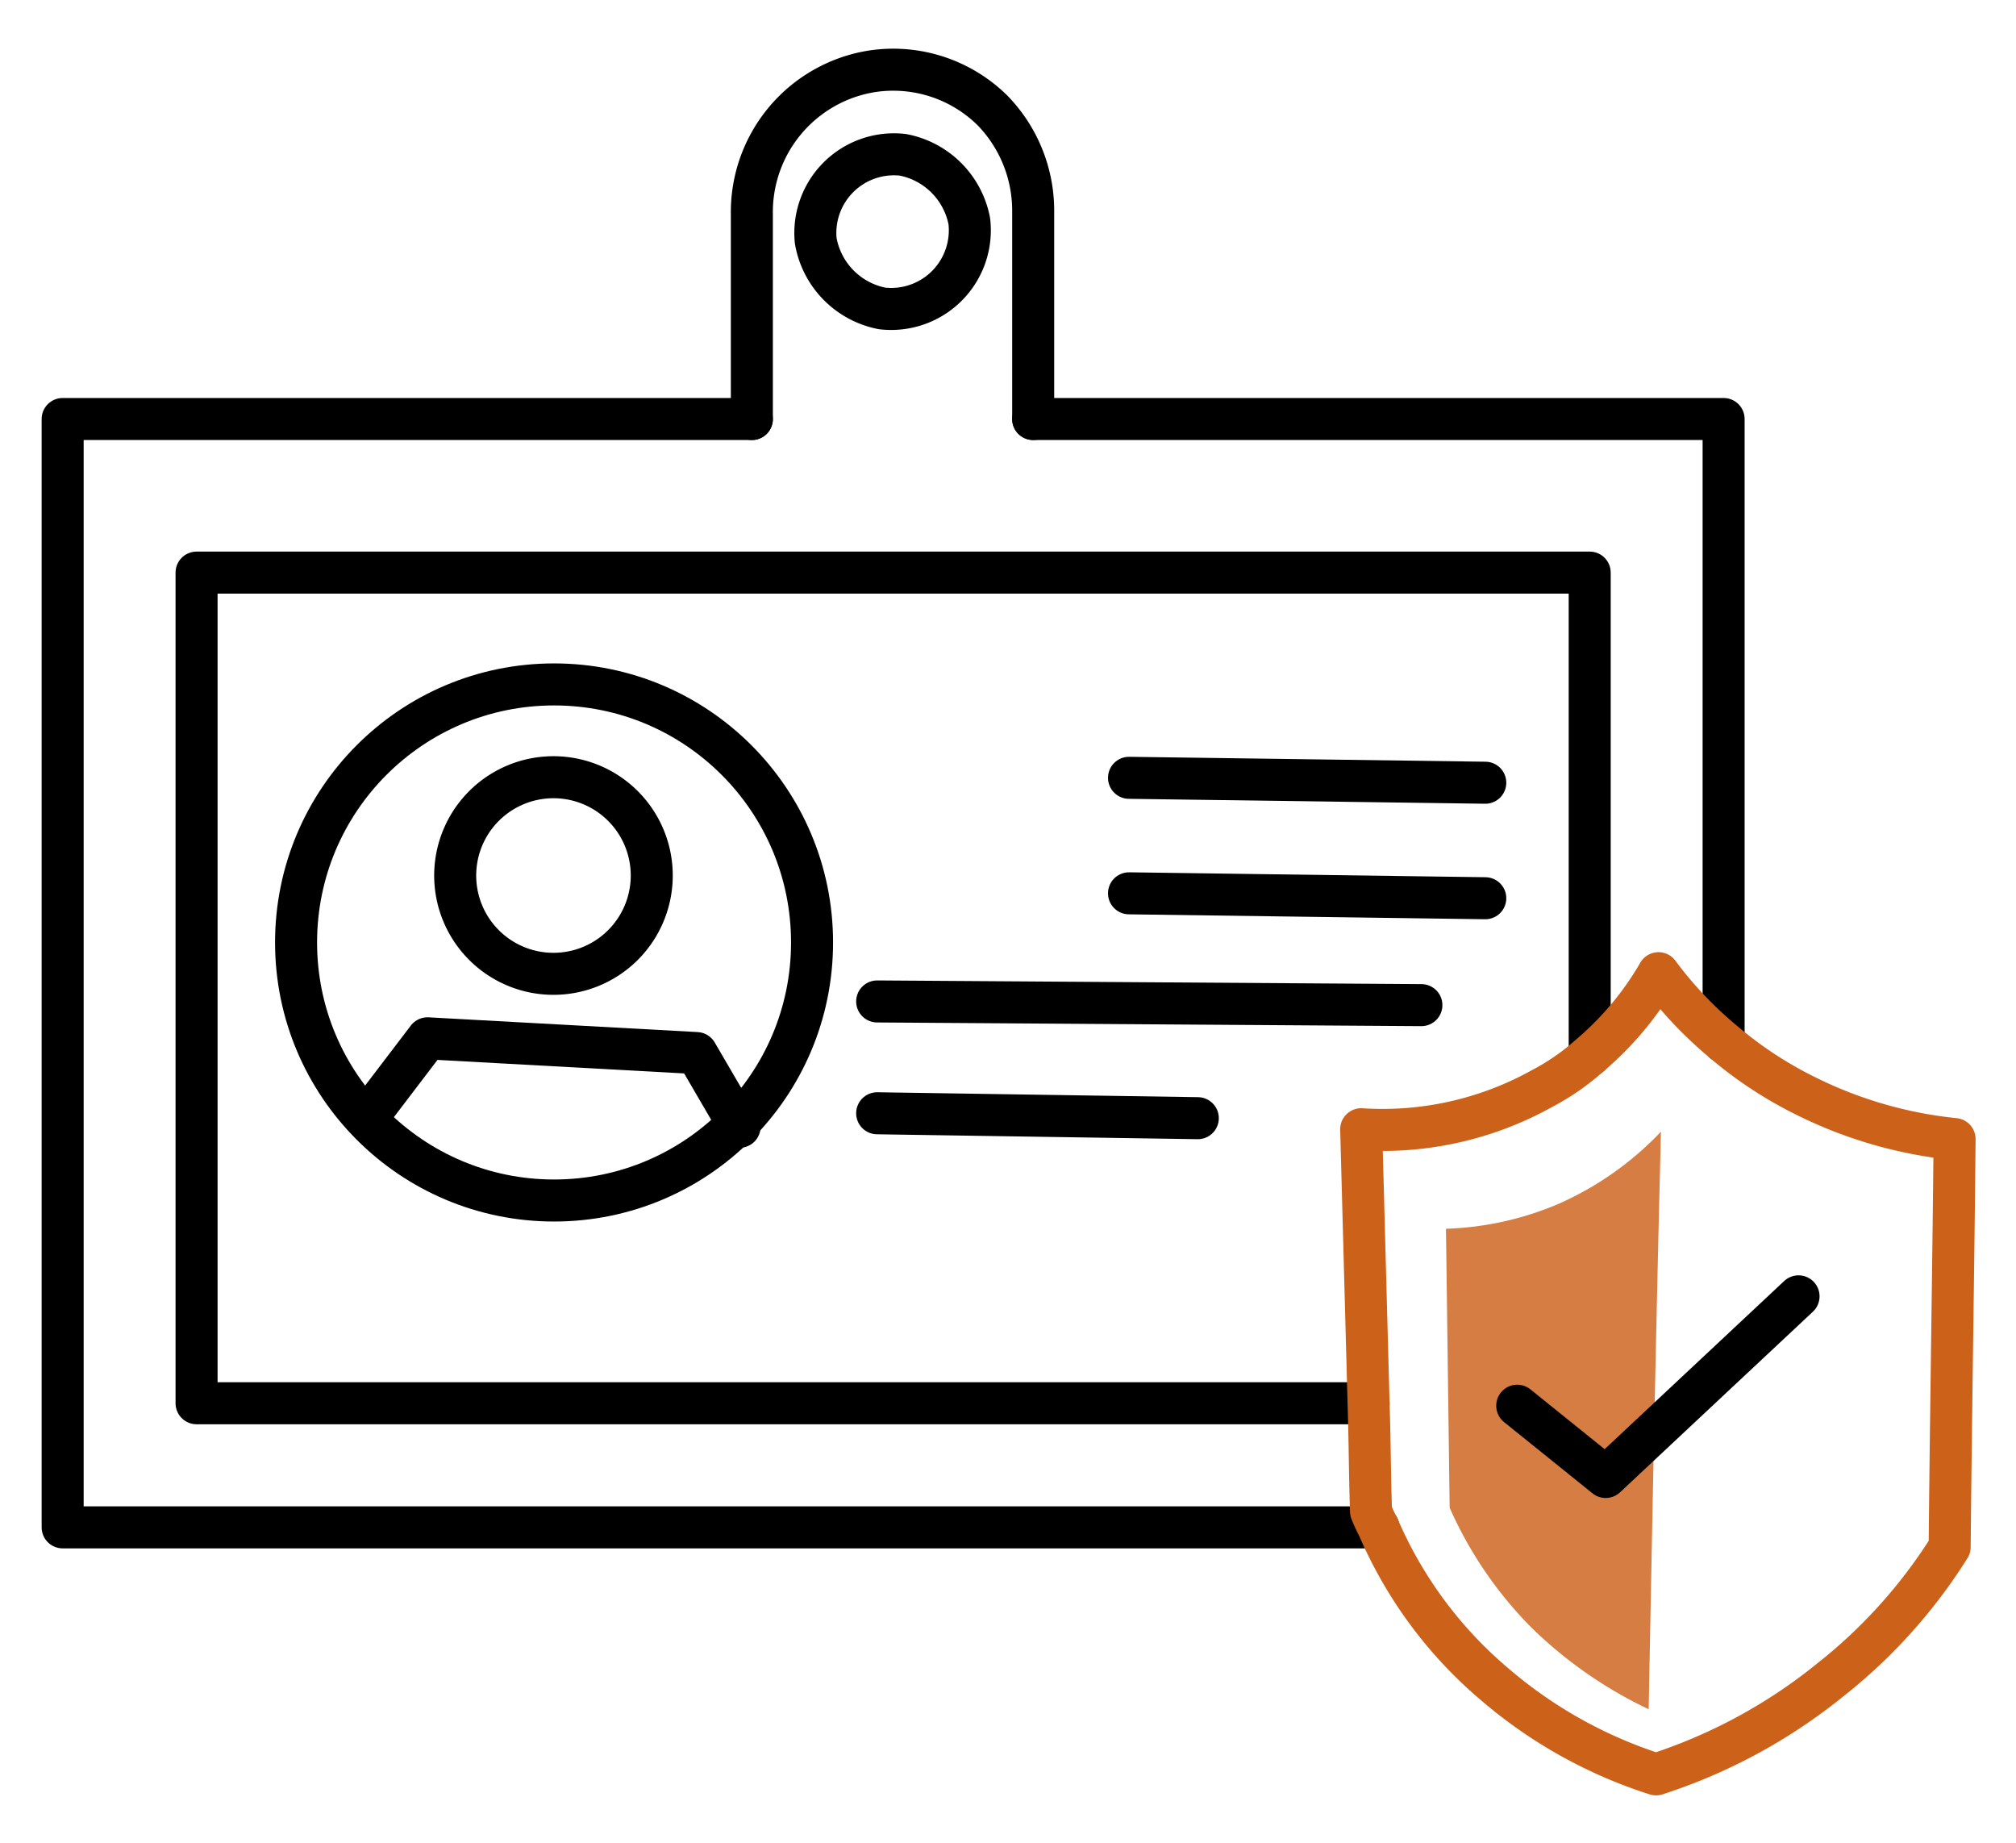 <svg id="Layer_1" data-name="Layer 1" xmlns="http://www.w3.org/2000/svg" viewBox="0 0 164.1 150"><defs><style>.cls-1,.cls-2{fill:none;stroke-linecap:round;stroke-linejoin:round;stroke-width:3.42px;}.cls-1{stroke:#000;}.cls-2{stroke:#cc6119;}.cls-3{fill:#cc6119;opacity:0.82;}</style></defs><polyline class="cls-1" points="61.2 34.1 5.1 34.1 5.1 124.3 112.2 124.3"/><polyline class="cls-1" points="84.1 34.1 140.3 34.1 140.3 84.8"/><path class="cls-1" d="M61.2,34.1V17.4A11.6,11.6,0,0,1,71,5.8,11.5,11.5,0,0,1,80.8,9a11.7,11.7,0,0,1,3.3,8.1v17"/><path class="cls-1" d="M78.9,18a6.4,6.4,0,0,1-7.1,7.1,6.8,6.8,0,0,1-5.4-5.5,6.4,6.4,0,0,1,7.1-7A6.8,6.8,0,0,1,78.9,18Z"/><polyline class="cls-1" points="129.4 85.9 129.4 46.6 16 46.6 16 114.2 111.4 114.2"/><circle class="cls-1" cx="45.1" cy="76.7" r="21"/><path class="cls-1" d="M52.9,69.7a8,8,0,0,1-9.4,9.4,8,8,0,1,1,9.4-9.4Z"/><path class="cls-1" d="M30,90.8l4.8-6.3,21.9,1.2,3.5,6"/><path class="cls-1" d="M91.9,63.3l29,.4"/><path class="cls-1" d="M91.9,72.7l29,.4"/><path class="cls-1" d="M71.4,90.6l26.1.4"/><path class="cls-1" d="M71.4,81.5l44.3.3"/><path class="cls-2" d="M159.1,92.7c-.1,11-.3,22.1-.4,33.2a42.6,42.6,0,0,1-9.7,10.8,44,44,0,0,1-14.2,7.7,37.7,37.7,0,0,1-13.1-7.3,34.7,34.7,0,0,1-9.5-12.8,13.9,13.9,0,0,1-.6-1.3c-.1-2.9-.1-5.8-.2-8.8l-.6-22.3a26.7,26.7,0,0,0,14.7-3.3,19.2,19.2,0,0,0,3.9-2.7,25.5,25.5,0,0,0,5.6-6.7,32,32,0,0,0,5.3,5.6,32.4,32.4,0,0,0,6.7,4.4A35.1,35.1,0,0,0,159.1,92.7Z"/><path class="cls-3" d="M135.2,92.1a25.9,25.9,0,0,1-8.4,5.9,25.4,25.4,0,0,1-9.1,2l.3,22.7a32.5,32.5,0,0,0,6.6,9.7,35.1,35.1,0,0,0,9.6,6.7C134.5,123.4,134.8,107.8,135.2,92.1Z"/><path class="cls-1" d="M123.5,114.4l7.2,5.8,15.7-14.7"/></svg>